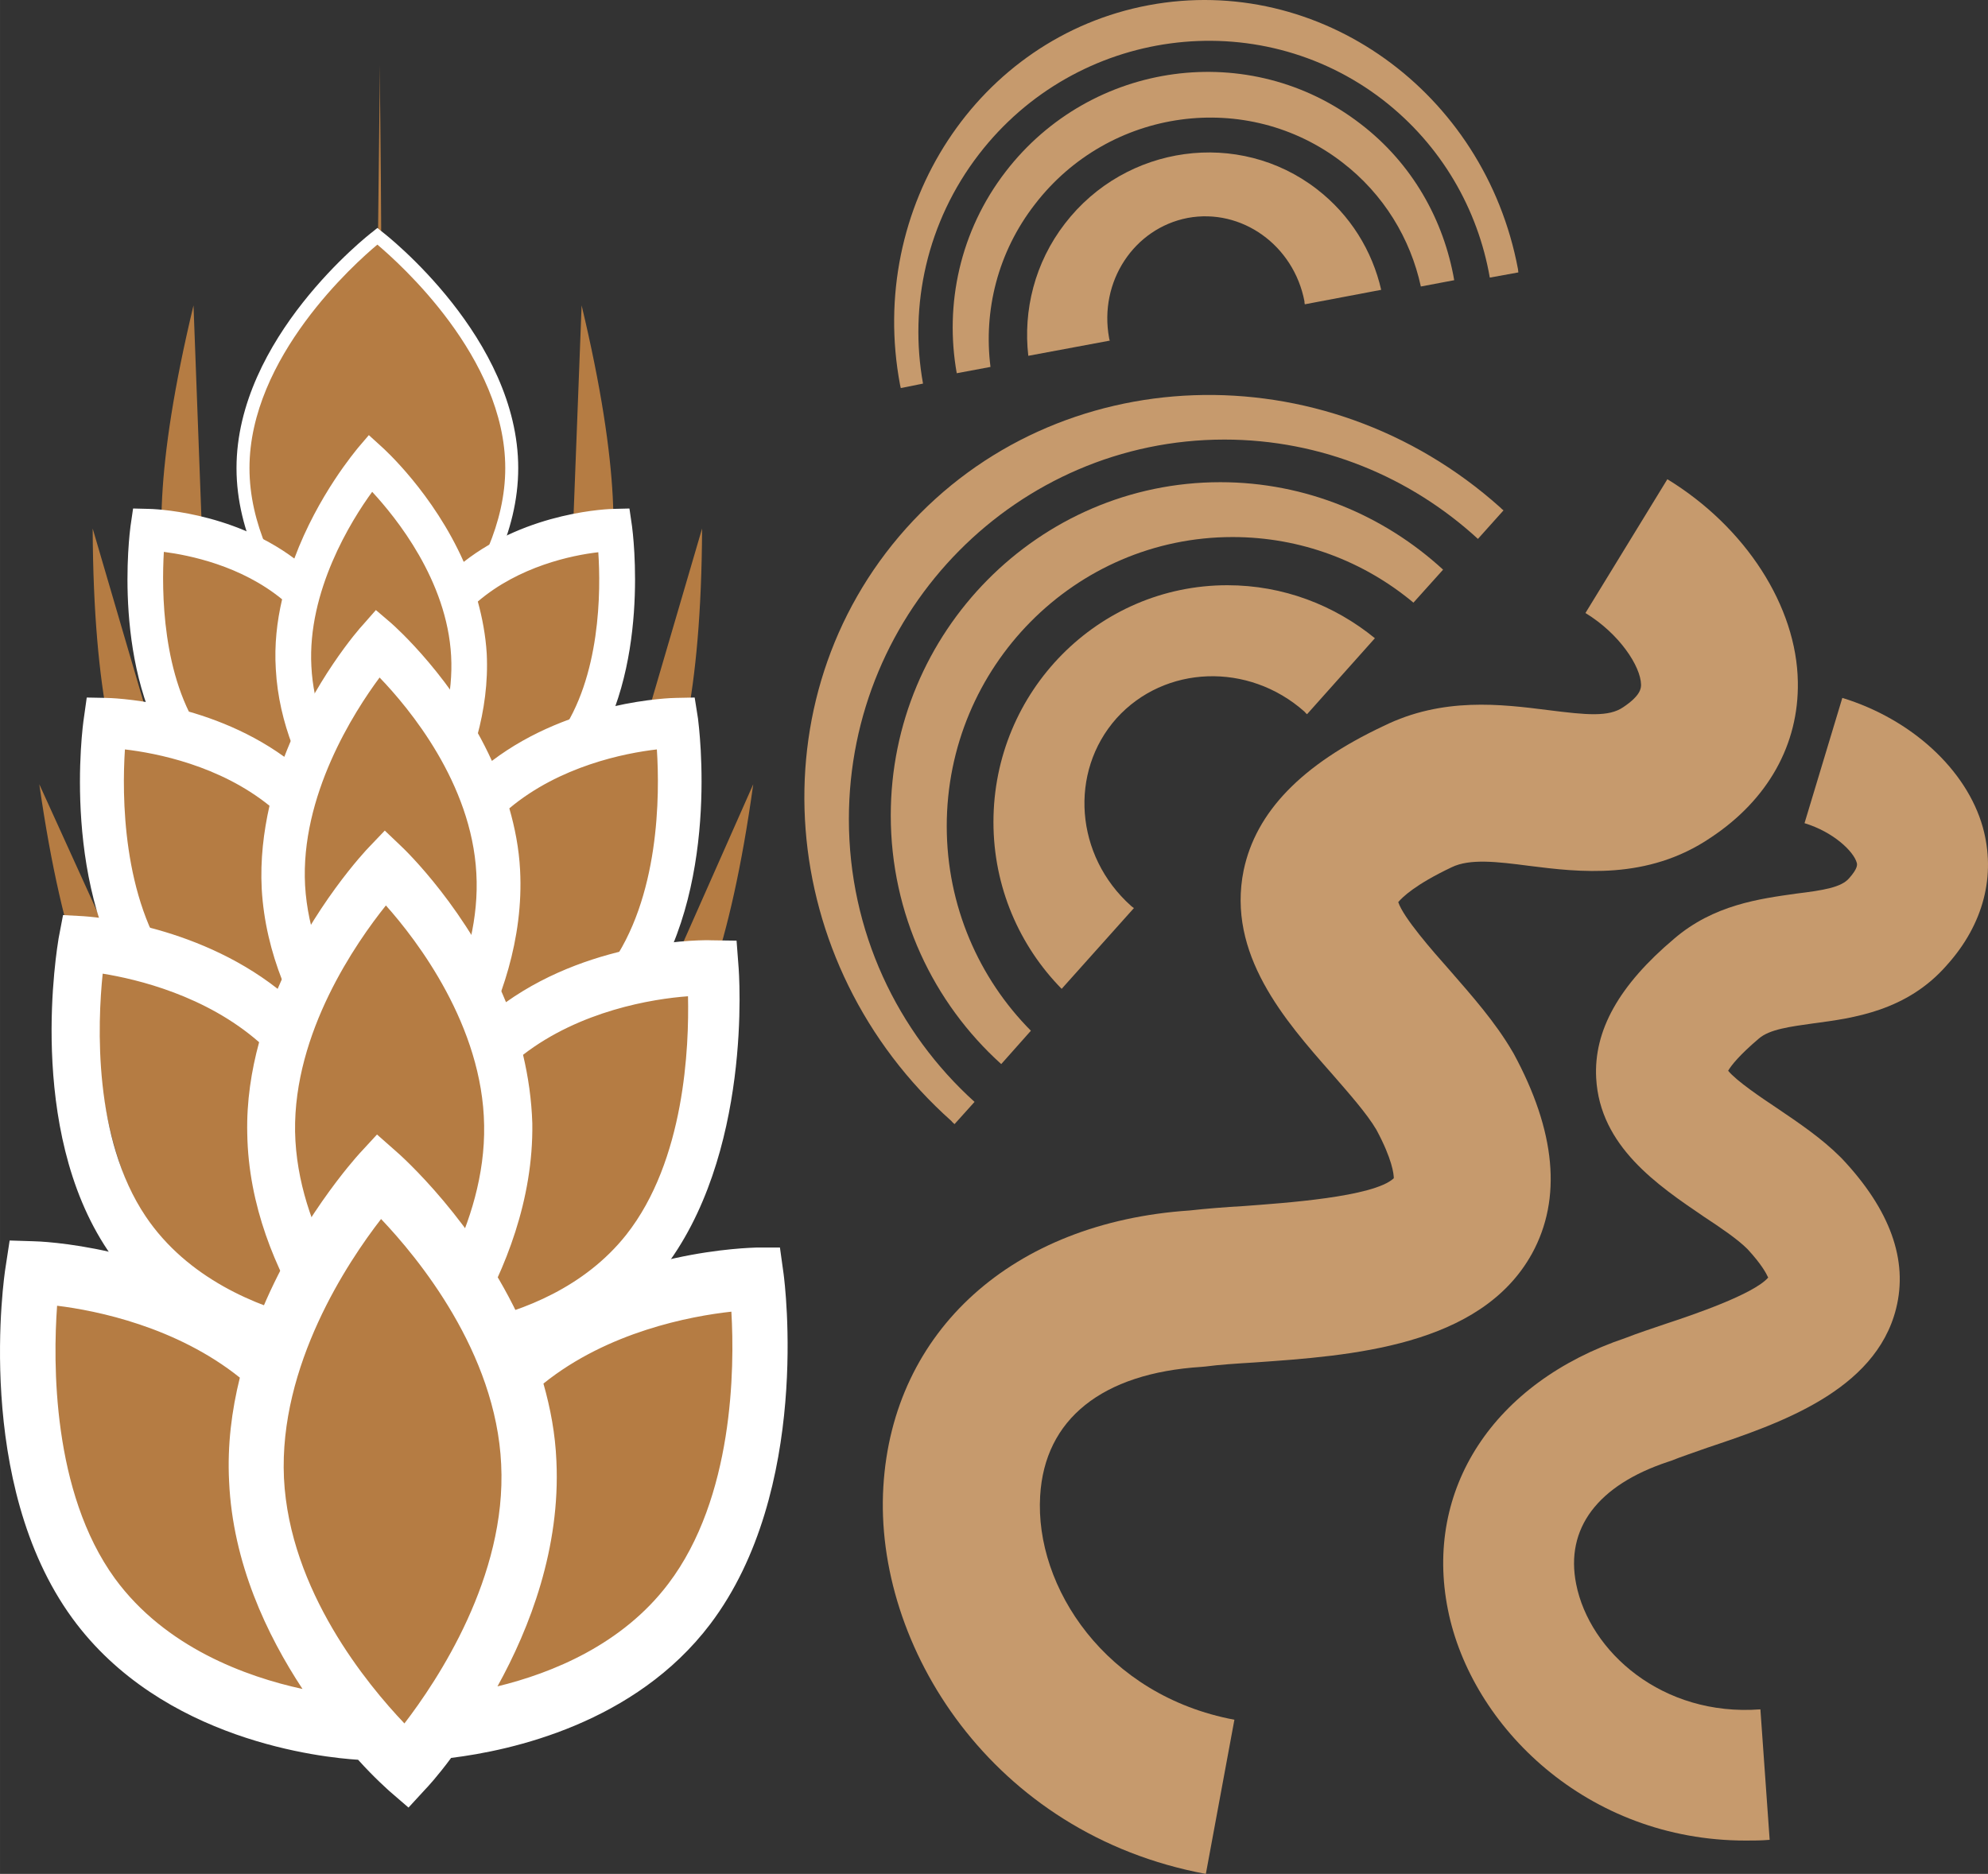 <?xml version="1.0" encoding="UTF-8" standalone="no"?>
<svg
   xmlns:dc="http://purl.org/dc/elements/1.1/"
   xmlns:cc="http://creativecommons.org/ns#"
   xmlns:rdf="http://www.w3.org/1999/02/22-rdf-syntax-ns#"
   xmlns:svg="http://www.w3.org/2000/svg"
   xmlns="http://www.w3.org/2000/svg"
   id="svg58"
   viewBox="0 0 5362.973 5056.005"
   style="clip-rule:evenodd;fill-rule:evenodd;image-rendering:optimizeQuality;shape-rendering:geometricPrecision;text-rendering:geometricPrecision"
   version="1.1"
   height="50.56mm"
   width="53.63mm"
   xml:space="preserve"><rect x="0" y="0" width="5362.973" height="5056.005" fill="#333333" stroke="none"/>
 <defs
   id="defs4">
  <style
   id="style2"
   type="text/css">
   <![CDATA[
    .fil1 {fill:#B57C43;fill-rule:nonzero}
    .fil0 {fill:#C69A6D;fill-rule:nonzero}
    .fil2 {fill:white;fill-rule:nonzero}
   ]]>
  </style>
 </defs>
 <g
   transform="translate(-7908.998,-12144.995)"
   id="Vrstva_x0020_1">
  <path
   style="fill:#c69a6d;fill-rule:nonzero"
   id="path7"
   d="m 10199,14355 c 0,-565 455,-1024 1013,-1024 263,0 503,102 684,268 l 69,-77 c -3,-2 -6,-5 -9,-8 -476,-426 -1194,-400 -1603,57 -409,458 -354,1174 123,1599 2,3 5,5 8,8 l 54,-60 c -208,-188 -339,-460 -339,-763 z"
   class="fil0" />
  <path
   style="fill:#c69a6d;fill-rule:nonzero"
   id="path9"
   d="m 11220,13724 c -348,0 -631,286 -631,639 0,175 70,334 184,450 l 195,-218 c -3,-2 -6,-4 -8,-6 -151,-135 -168,-361 -39,-506 130,-144 356,-152 507,-18 2,2 4,5 7,7 l 183,-205 c -109,-89 -247,-143 -398,-143 z"
   class="fil0" />
  <path
   style="fill:#c69a6d;fill-rule:nonzero"
   id="path11"
   d="m 10463,14374 c 0,-430 346,-780 771,-780 185,0 355,66 488,177 l 80,-89 c -159,-146 -370,-236 -601,-236 -490,0 -889,404 -889,899 0,266 115,506 298,671 l 80,-90 c -140,-141 -227,-337 -227,-552 z"
   class="fil0" />
  <path
   style="fill:#c69a6d;fill-rule:nonzero"
   id="path13"
   d="m 10550,12561 c 263,-341 751,-407 1089,-147 159,123 257,296 289,480 l 77,-14 c 0,-3 -1,-6 -1,-9 -90,-479 -536,-798 -996,-712 -460,86 -761,545 -671,1024 1,3 1,6 2,9 l 60,-12 c -38,-210 10,-436 151,-619 z"
   class="fil0" />
  <path
   style="fill:#c69a6d;fill-rule:nonzero"
   id="path15"
   d="m 11461,12655 c -210,-162 -515,-120 -679,93 -82,106 -113,235 -99,357 l 220,-41 c -1,-2 -2,-5 -2,-7 -28,-152 67,-296 212,-324 146,-27 286,74 315,225 0,3 0,5 1,8 l 206,-39 c -24,-105 -83,-202 -174,-272 z"
   class="fil0" />
  <path
   style="fill:#c69a6d;fill-rule:nonzero"
   id="path17"
   d="m 10701,12696 c 200,-260 572,-311 829,-113 112,86 184,206 212,335 l 90,-17 c -28,-162 -113,-315 -253,-422 -297,-229 -726,-171 -957,129 -124,161 -165,359 -132,544 l 91,-17 c -19,-151 19,-309 120,-439 z"
   class="fil0" />
  <path
   style="fill:#c69a6d;fill-rule:nonzero"
   id="path19"
   d="m 11162,17201 c -577,-107 -896,-616 -870,-1045 25,-421 349,-713 826,-745 45,-5 95,-9 147,-12 106,-8 350,-24 404,-75 0,-11 -4,-51 -47,-131 -26,-44 -74,-98 -120,-151 -127,-144 -284,-323 -238,-549 33,-157 156,-285 377,-389 160,-79 318,-59 445,-43 103,13 163,19 202,-8 48,-32 48,-52 48,-61 -1,-49 -58,-137 -150,-193 l 221,-361 c 211,129 349,343 352,547 3,169 -81,318 -235,420 -171,116 -356,93 -491,76 -85,-11 -159,-20 -208,4 -99,47 -133,81 -144,94 14,42 91,130 139,184 60,69 123,140 169,219 l 3,5 c 114,210 131,392 50,540 -139,252 -491,276 -748,294 -49,3 -96,6 -133,11 l -11,1 c -268,17 -423,141 -435,348 -15,246 177,539 524,604 z"
   class="fil0" />
  <path
   style="fill:#c69a6d;fill-rule:nonzero"
   id="path21"
   d="m 12618,17111 c -427,0 -740,-307 -803,-623 -65,-325 123,-613 479,-733 33,-13 70,-25 108,-38 73,-24 238,-80 277,-125 -5,-11 -18,-36 -56,-77 -27,-27 -73,-58 -117,-87 -125,-85 -281,-190 -291,-374 -7,-129 62,-251 210,-376 107,-92 231,-108 330,-122 74,-9 121,-17 142,-41 25,-28 22,-38 21,-42 -8,-30 -62,-83 -141,-107 l 102,-338 c 186,57 335,193 379,349 36,130 2,262 -97,372 -108,124 -253,143 -359,157 -64,9 -119,16 -148,41 -53,45 -75,73 -83,87 23,28 90,73 132,101 59,40 120,81 171,132 l 4,4 c 130,138 179,274 146,405 -56,223 -318,311 -509,375 -36,13 -70,24 -97,35 l -9,3 c -190,63 -278,180 -248,330 36,182 232,358 497,338 l 25,352 c -22,2 -44,2 -65,2 z"
   class="fil0" />
  <path
   style="fill:#b57c43;fill-rule:nonzero"
   id="path23"
   d="m 8924,13192 c 23,-187 9,-692 10,-872 z"
   class="fil1" />
  <path
   style="fill:#b57c43;fill-rule:nonzero"
   id="path25"
   d="m 8465,13881 c 0,0 -247,-25 -34,-912 z"
   class="fil1" />
  <path
   style="fill:#b57c43;fill-rule:nonzero"
   id="path27"
   d="m 8416,14448 c 0,0 -253,34 -257,-877 z"
   class="fil1" />
  <path
   style="fill:#b57c43;fill-rule:nonzero"
   id="path29"
   d="m 8396,15099 c 0,0 -252,65 -381,-838 z"
   class="fil1" />
  <path
   style="fill:#b57c43;fill-rule:nonzero"
   id="path31"
   d="m 9443,13881 c 0,0 247,-25 35,-912 z"
   class="fil1" />
  <path
   style="fill:#b57c43;fill-rule:nonzero"
   id="path33"
   d="m 9546,14448 c 0,0 253,34 257,-877 z"
   class="fil1" />
  <path
   style="fill:#b57c43;fill-rule:nonzero"
   id="path35"
   d="m 9570,15099 c 0,0 246,65 371,-838 z"
   class="fil1" />
  <path
   style="fill:#b57c43;fill-rule:nonzero"
   id="path37"
   d="m 9289,13408 c 0,345 -362,625 -362,625 0,0 -363,-280 -363,-625 0,-345 363,-625 363,-625 0,0 362,280 362,625 z"
   class="fil1" />
  <path
   style="fill:#ffffff;fill-rule:nonzero"
   id="path39"
   d="m 8927,12805 c -60,50 -345,304 -345,603 0,299 285,553 345,602 59,-49 345,-303 345,-602 0,-299 -286,-553 -345,-603 z m 0,1250 -11,-8 c -15,-12 -369,-289 -369,-639 0,-350 354,-628 369,-639 l 11,-9 11,9 c 15,11 369,289 369,639 0,350 -354,627 -369,639 z"
   class="fil2" />
  <path
   style="fill:#b57c43;fill-rule:nonzero"
   id="path41"
   d="m 9566,13574 c 0,0 -256,5 -425,174 -71,-210 -233,-354 -233,-354 0,0 -127,147 -183,346 -168,-161 -417,-166 -417,-166 0,0 -50,364 111,591 162,227 475,232 475,232 0,0 1,-3 1,-8 40,48 71,76 71,76 0,0 23,-26 53,-71 88,-9 308,-50 436,-229 162,-227 111,-591 111,-591 z"
   class="fil1" />
  <path
   style="fill:#ffffff;fill-rule:nonzero"
   id="path43"
   d="m 9418,14129 c -79,111 -200,164 -295,189 55,-108 107,-253 99,-410 -3,-49 -12,-96 -24,-140 111,-95 254,-125 325,-133 7,102 7,337 -105,494 z m -456,258 c -65,-70 -203,-239 -213,-444 -11,-203 107,-393 164,-471 64,69 202,239 213,443 11,204 -107,393 -164,472 z m -506,-258 c -111,-157 -111,-392 -105,-495 69,9 208,37 319,128 -14,60 -21,123 -17,188 8,149 68,278 131,375 -98,-21 -239,-72 -328,-196 z m 1158,-564 -7,-48 -41,1 c -11,0 -231,6 -406,143 -82,-185 -215,-305 -223,-312 l -33,-30 -29,34 c -6,8 -108,127 -172,299 -173,-129 -385,-134 -394,-134 l -41,-1 -7,48 c -2,16 -52,392 122,636 158,222 437,249 498,252 31,34 53,54 56,57 l 33,29 30,-34 c 2,-3 19,-23 44,-57 104,-14 318,-65 448,-247 174,-244 124,-620 122,-636 z"
   class="fil2" />
  <path
   style="fill:#b57c43;fill-rule:nonzero"
   id="path45"
   d="m 9734,14095 c 0,0 -314,6 -521,207 -87,-251 -285,-422 -285,-422 0,0 -156,175 -224,413 -207,-193 -511,-198 -511,-198 0,0 -62,433 136,703 199,271 582,276 582,276 0,0 0,-3 1,-8 49,56 87,89 87,89 0,0 27,-31 64,-84 108,-11 378,-60 534,-273 198,-270 137,-703 137,-703 z"
   class="fil1" />
  <path
   style="fill:#ffffff;fill-rule:nonzero"
   id="path47"
   d="m 9552,14755 c -97,132 -245,195 -362,225 69,-128 132,-301 122,-488 -3,-58 -14,-114 -29,-166 136,-114 311,-149 398,-159 8,122 8,401 -129,588 z m -559,307 c -79,-82 -247,-284 -261,-528 -13,-242 132,-468 201,-561 80,83 248,285 261,528 14,242 -131,468 -201,561 z m -619,-307 c -136,-186 -136,-466 -128,-588 85,10 255,43 390,152 -16,71 -25,146 -21,224 10,177 83,331 161,446 -121,-25 -293,-86 -402,-234 z m 1418,-671 -9,-57 -50,1 c -13,0 -282,7 -497,170 -100,-220 -263,-364 -272,-372 l -41,-35 -36,41 c -8,8 -133,151 -211,355 -212,-153 -470,-159 -482,-159 l -51,-1 -8,57 c -3,19 -64,467 149,758 194,263 536,295 611,299 37,41 65,65 68,68 l 40,35 37,-41 c 3,-3 24,-28 54,-68 128,-17 390,-77 548,-293 213,-291 152,-739 150,-758 z"
   class="fil2" />
  <path
   style="fill:#b57c43;fill-rule:nonzero"
   id="path49"
   d="m 9898,14759 c 0,0 -345,-8 -580,206 -86,-280 -297,-478 -297,-478 0,0 -196,183 -281,442 -219,-221 -565,-235 -565,-235 0,0 -57,475 149,782 207,307 628,329 628,329 0,0 1,-4 2,-10 51,65 91,103 91,103 0,0 32,-33 75,-90 119,-8 398,-65 579,-294 229,-290 199,-755 199,-755 z"
   class="fil1" />
  <path
   style="fill:#ffffff;fill-rule:nonzero"
   id="path51"
   d="m 9598,15477 c -112,141 -278,205 -407,233 80,-139 157,-327 154,-534 -2,-64 -11,-126 -25,-185 154,-119 349,-151 445,-158 3,135 -8,443 -167,644 z m -628,315 c -83,-94 -260,-324 -265,-594 -4,-268 165,-510 245,-610 84,94 261,325 265,593 5,268 -164,511 -245,611 z m -668,-365 c -142,-211 -130,-520 -116,-655 93,15 278,59 422,185 -21,77 -34,160 -32,246 3,196 78,369 158,499 -131,-32 -319,-107 -432,-275 z m 1599,-678 -5,-66 -69,-1 c -13,-1 -311,-5 -553,167 -101,-247 -274,-413 -284,-422 l -43,-41 -42,44 c -9,9 -152,161 -247,383 -227,-178 -511,-195 -524,-196 l -55,-3 -12,63 c -3,21 -89,512 133,842 201,299 577,349 659,356 39,46 68,74 72,78 l 43,40 41,-43 c 4,-4 28,-30 63,-73 141,-13 432,-69 616,-301 246,-312 209,-806 207,-827 z"
   class="fil2" />
  <path
   style="fill:#b57c43;fill-rule:nonzero"
   id="path53"
   d="m 9949,15595 c 0,0 -397,4 -661,253 -108,-314 -357,-531 -357,-531 0,0 -200,217 -289,514 -259,-243 -645,-253 -645,-253 0,0 -83,540 165,880 248,340 733,352 733,352 0,0 1,-5 2,-12 62,72 109,114 109,114 0,0 35,-39 83,-105 137,-13 479,-70 680,-335 254,-335 180,-877 180,-877 z"
   class="fil1" />
  <path
   style="fill:#ffffff;fill-rule:nonzero"
   id="path55"
   d="m 9712,16418 c -124,164 -313,241 -461,277 88,-159 170,-374 159,-608 -3,-73 -16,-142 -35,-209 174,-140 397,-182 507,-194 9,153 6,502 -170,734 z m -712,377 c -99,-104 -310,-358 -325,-662 -14,-304 172,-583 262,-699 99,104 310,359 324,662 15,303 -172,583 -261,699 z m -781,-391 c -170,-234 -167,-584 -156,-736 107,13 322,57 493,194 -22,89 -34,182 -29,280 10,221 102,414 198,560 -152,-33 -370,-112 -506,-298 z m 1804,-821 -10,-72 h -64 c -16,1 -358,6 -631,208 -124,-276 -329,-458 -341,-468 l -51,-45 -47,51 c -10,11 -169,187 -271,441 -267,-193 -594,-204 -609,-204 l -64,-2 -11,72 c -4,23 -86,582 180,947 242,332 676,376 771,382 46,51 81,81 85,85 l 51,44 46,-50 c 4,-4 32,-34 69,-84 163,-20 496,-93 699,-361 273,-361 201,-921 198,-944 z"
   class="fil2" />
 </g>
</svg>